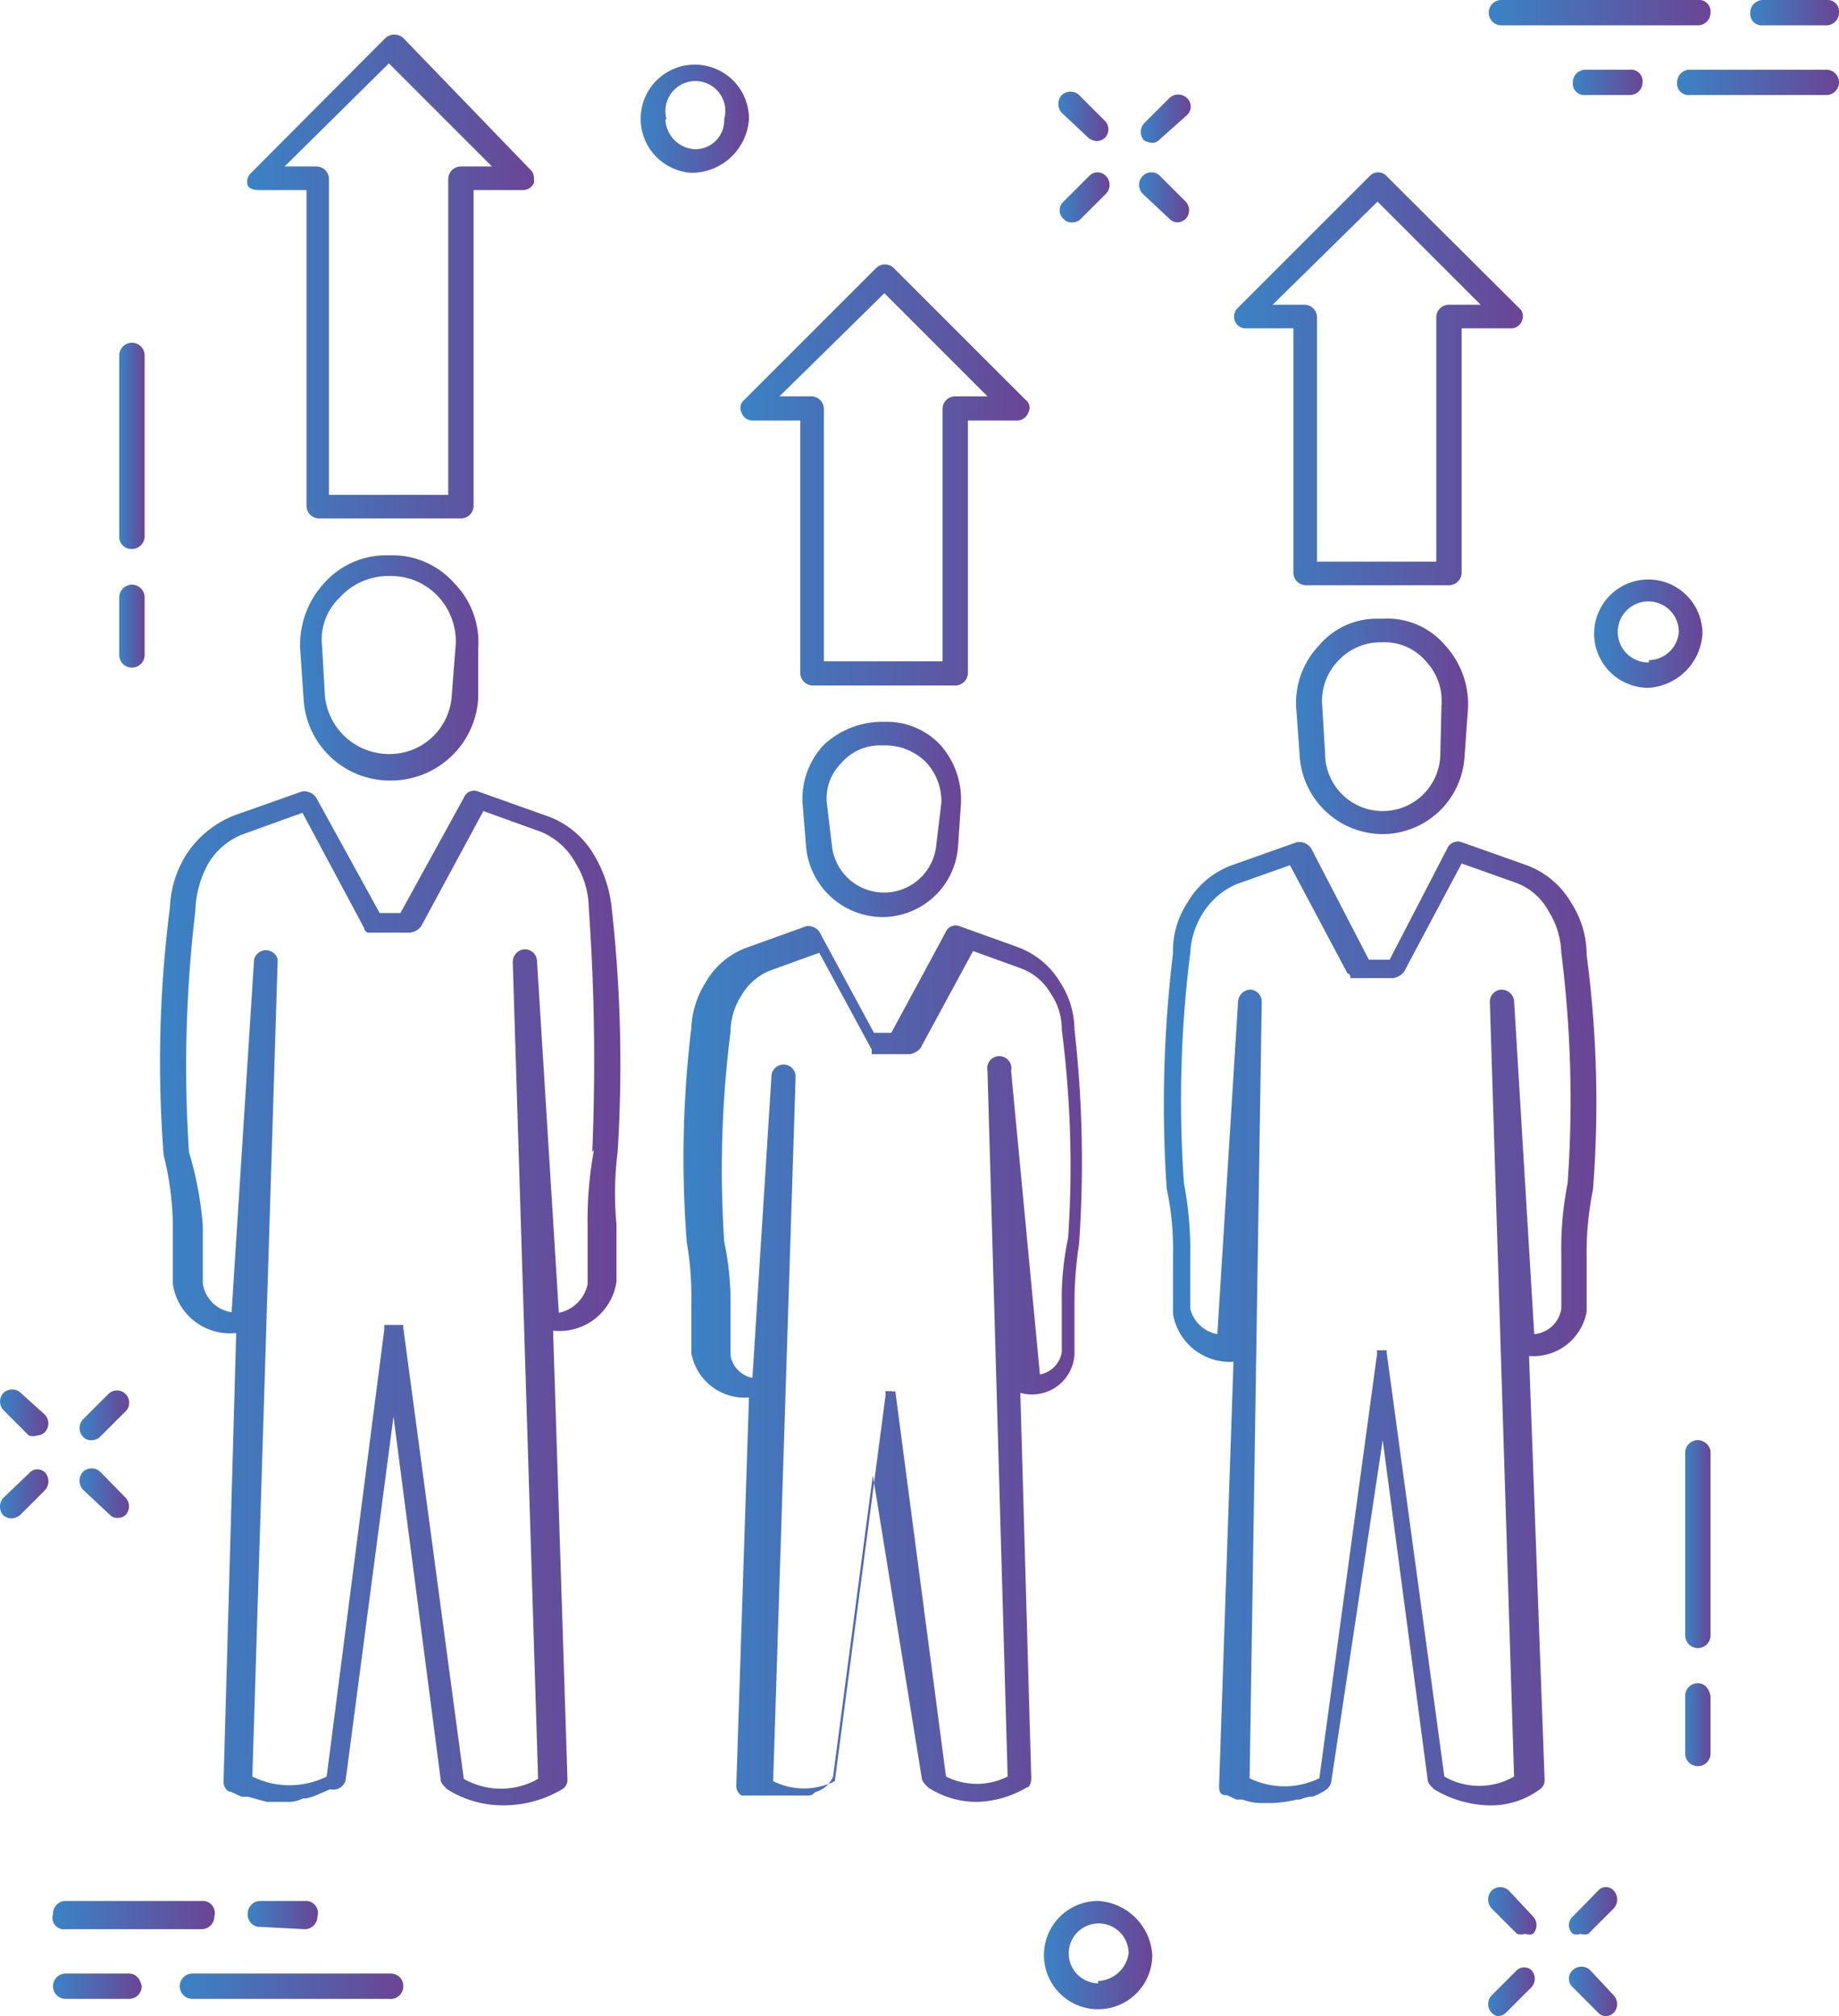 <svg xmlns="http://www.w3.org/2000/svg" xmlns:xlink="http://www.w3.org/1999/xlink" viewBox="0 0 31.92 35">
  <defs>
    <style>
      .cls-1 {
        fill: url(#Dégradé_sans_nom_10);
      }

      .cls-2 {
        fill: url(#Dégradé_sans_nom_10-2);
      }

      .cls-3 {
        fill: url(#Dégradé_sans_nom_10-3);
      }

      .cls-4 {
        fill: url(#Dégradé_sans_nom_10-4);
      }

      .cls-5 {
        fill: url(#Dégradé_sans_nom_10-5);
      }

      .cls-6 {
        fill: url(#Dégradé_sans_nom_10-6);
      }

      .cls-7 {
        fill: url(#Dégradé_sans_nom_10-7);
      }

      .cls-8 {
        fill: url(#Dégradé_sans_nom_10-8);
      }

      .cls-9 {
        fill: url(#Dégradé_sans_nom_10-9);
      }

      .cls-10 {
        fill: url(#Dégradé_sans_nom_10-10);
      }

      .cls-11 {
        fill: url(#Dégradé_sans_nom_10-11);
      }

      .cls-12 {
        fill: url(#Dégradé_sans_nom_10-12);
      }

      .cls-13 {
        fill: url(#Dégradé_sans_nom_10-13);
      }

      .cls-14 {
        fill: url(#Dégradé_sans_nom_10-14);
      }

      .cls-15 {
        fill: url(#Dégradé_sans_nom_10-15);
      }

      .cls-16 {
        fill: url(#Dégradé_sans_nom_10-16);
      }

      .cls-17 {
        fill: url(#Dégradé_sans_nom_10-17);
      }

      .cls-18 {
        fill: url(#Dégradé_sans_nom_10-18);
      }

      .cls-19 {
        fill: url(#Dégradé_sans_nom_10-19);
      }

      .cls-20 {
        fill: url(#Dégradé_sans_nom_10-20);
      }

      .cls-21 {
        fill: url(#Dégradé_sans_nom_10-21);
      }

      .cls-22 {
        fill: url(#Dégradé_sans_nom_10-22);
      }

      .cls-23 {
        fill: url(#Dégradé_sans_nom_10-23);
      }

      .cls-24 {
        fill: url(#Dégradé_sans_nom_10-24);
      }

      .cls-25 {
        fill: url(#Dégradé_sans_nom_10-25);
      }

      .cls-26 {
        fill: url(#Dégradé_sans_nom_10-26);
      }

      .cls-27 {
        fill: url(#Dégradé_sans_nom_10-27);
      }

      .cls-28 {
        fill: url(#Dégradé_sans_nom_10-28);
      }

      .cls-29 {
        fill: url(#Dégradé_sans_nom_10-29);
      }

      .cls-30 {
        fill: url(#Dégradé_sans_nom_10-30);
      }

      .cls-31 {
        fill: url(#Dégradé_sans_nom_10-31);
      }

      .cls-32 {
        fill: url(#Dégradé_sans_nom_10-32);
      }

      .cls-33 {
        fill: url(#Dégradé_sans_nom_10-33);
      }

      .cls-34 {
        fill: url(#Dégradé_sans_nom_10-34);
      }

      .cls-35 {
        fill: url(#Dégradé_sans_nom_10-35);
      }

      .cls-36 {
        fill: url(#Dégradé_sans_nom_10-36);
      }
    </style>
    <linearGradient id="Dégradé_sans_nom_10" data-name="Dégradé sans nom 10" x1="2.07" y1="7.74" x2="2.51" y2="7.74" gradientUnits="userSpaceOnUse">
      <stop offset="0" stop-color="#3a83c5"/>
      <stop offset="1" stop-color="#6a4595"/>
    </linearGradient>
    <linearGradient id="Dégradé_sans_nom_10-2" x1="2.07" y1="10.86" x2="2.51" y2="10.86" xlink:href="#Dégradé_sans_nom_10"/>
    <linearGradient id="Dégradé_sans_nom_10-3" x1="29.25" y1="26.84" x2="29.69" y2="26.84" xlink:href="#Dégradé_sans_nom_10"/>
    <linearGradient id="Dégradé_sans_nom_10-4" x1="29.25" y1="29.95" x2="29.69" y2="29.95" xlink:href="#Dégradé_sans_nom_10"/>
    <linearGradient id="Dégradé_sans_nom_10-5" x1="18.37" y1="2.02" x2="19.23" y2="2.02" xlink:href="#Dégradé_sans_nom_10"/>
    <linearGradient id="Dégradé_sans_nom_10-6" x1="19.77" y1="3.42" x2="20.64" y2="3.42" xlink:href="#Dégradé_sans_nom_10"/>
    <linearGradient id="Dégradé_sans_nom_10-7" x1="18.39" y1="3.42" x2="19.26" y2="3.42" xlink:href="#Dégradé_sans_nom_10"/>
    <linearGradient id="Dégradé_sans_nom_10-8" x1="19.8" y1="2.05" x2="20.67" y2="2.05" xlink:href="#Dégradé_sans_nom_10"/>
    <linearGradient id="Dégradé_sans_nom_10-9" x1="25.83" y1="33.19" x2="26.67" y2="33.19" xlink:href="#Dégradé_sans_nom_10"/>
    <linearGradient id="Dégradé_sans_nom_10-10" x1="27.23" y1="34.57" x2="28.07" y2="34.57" xlink:href="#Dégradé_sans_nom_10"/>
    <linearGradient id="Dégradé_sans_nom_10-11" x1="25.83" y1="34.57" x2="26.67" y2="34.57" xlink:href="#Dégradé_sans_nom_10"/>
    <linearGradient id="Dégradé_sans_nom_10-12" x1="27.23" y1="33.19" x2="28.07" y2="33.19" xlink:href="#Dégradé_sans_nom_10"/>
    <linearGradient id="Dégradé_sans_nom_10-13" x1="0" y1="24.53" x2="0.84" y2="24.53" xlink:href="#Dégradé_sans_nom_10"/>
    <linearGradient id="Dégradé_sans_nom_10-14" x1="1.38" y1="25.92" x2="2.24" y2="25.92" xlink:href="#Dégradé_sans_nom_10"/>
    <linearGradient id="Dégradé_sans_nom_10-15" x1="0" y1="25.95" x2="0.84" y2="25.95" xlink:href="#Dégradé_sans_nom_10"/>
    <linearGradient id="Dégradé_sans_nom_10-16" x1="1.38" y1="24.52" x2="2.24" y2="24.52" xlink:href="#Dégradé_sans_nom_10"/>
    <linearGradient id="Dégradé_sans_nom_10-17" x1="11.1" y1="2.07" x2="12.98" y2="2.07" xlink:href="#Dégradé_sans_nom_10"/>
    <linearGradient id="Dégradé_sans_nom_10-18" x1="27.68" y1="10.96" x2="29.55" y2="10.96" xlink:href="#Dégradé_sans_nom_10"/>
    <linearGradient id="Dégradé_sans_nom_10-19" x1="18.13" y1="33.9" x2="20" y2="33.9" xlink:href="#Dégradé_sans_nom_10"/>
    <linearGradient id="Dégradé_sans_nom_10-20" x1="25.84" y1="0.22" x2="29.69" y2="0.22" xlink:href="#Dégradé_sans_nom_10"/>
    <linearGradient id="Dégradé_sans_nom_10-21" x1="30.38" y1="0.22" x2="31.92" y2="0.22" xlink:href="#Dégradé_sans_nom_10"/>
    <linearGradient id="Dégradé_sans_nom_10-22" x1="29.11" y1="1.43" x2="31.92" y2="1.43" xlink:href="#Dégradé_sans_nom_10"/>
    <linearGradient id="Dégradé_sans_nom_10-23" x1="27.3" y1="1.43" x2="28.51" y2="1.43" xlink:href="#Dégradé_sans_nom_10"/>
    <linearGradient id="Dégradé_sans_nom_10-24" x1="3.12" y1="34.48" x2="6.97" y2="34.48" xlink:href="#Dégradé_sans_nom_10"/>
    <linearGradient id="Dégradé_sans_nom_10-25" x1="0.92" y1="34.48" x2="2.46" y2="34.48" xlink:href="#Dégradé_sans_nom_10"/>
    <linearGradient id="Dégradé_sans_nom_10-26" x1="0.92" y1="33.27" x2="3.72" y2="33.27" xlink:href="#Dégradé_sans_nom_10"/>
    <linearGradient id="Dégradé_sans_nom_10-27" x1="4.3" y1="33.27" x2="5.51" y2="33.27" xlink:href="#Dégradé_sans_nom_10"/>
    <linearGradient id="Dégradé_sans_nom_10-28" x1="2.75" y1="22.53" x2="10.79" y2="22.53" xlink:href="#Dégradé_sans_nom_10"/>
    <linearGradient id="Dégradé_sans_nom_10-29" x1="5.21" y1="11.59" x2="8.35" y2="11.59" xlink:href="#Dégradé_sans_nom_10"/>
    <linearGradient id="Dégradé_sans_nom_10-30" x1="11.85" y1="23.68" x2="18.8" y2="23.68" xlink:href="#Dégradé_sans_nom_10"/>
    <linearGradient id="Dégradé_sans_nom_10-31" x1="13.94" y1="14.24" x2="16.7" y2="14.24" xlink:href="#Dégradé_sans_nom_10"/>
    <linearGradient id="Dégradé_sans_nom_10-32" x1="20.14" y1="22.99" x2="27.73" y2="22.99" xlink:href="#Dégradé_sans_nom_10"/>
    <linearGradient id="Dégradé_sans_nom_10-33" x1="22.42" y1="12.61" x2="25.4" y2="12.61" xlink:href="#Dégradé_sans_nom_10"/>
    <linearGradient id="Dégradé_sans_nom_10-34" x1="21.42" y1="6.58" x2="26.43" y2="6.58" xlink:href="#Dégradé_sans_nom_10"/>
    <linearGradient id="Dégradé_sans_nom_10-35" x1="4.29" y1="4.8" x2="9.3" y2="4.8" xlink:href="#Dégradé_sans_nom_10"/>
    <linearGradient id="Dégradé_sans_nom_10-36" x1="12.85" y1="8.24" x2="17.87" y2="8.24" xlink:href="#Dégradé_sans_nom_10"/>
  </defs>
  <title>icon_liberal</title>
  <g id="Calque_2" data-name="Calque 2">
    <g id="Calque_1-2" data-name="Calque 1">
      <g>
        <path class="cls-1" d="M2.29,9.53a.22.22,0,0,0,.22-.22V6.17a.22.22,0,0,0-.44,0V9.34A.21.21,0,0,0,2.29,9.53Z"/>
        <path class="cls-2" d="M2.29,11.59a.22.22,0,0,0,.22-.22v-1a.22.22,0,0,0-.22-.22.22.22,0,0,0-.22.22v1A.22.22,0,0,0,2.29,11.59Z"/>
        <path class="cls-3" d="M29.47,25a.22.22,0,0,0-.22.22v3.17a.22.22,0,0,0,.44,0v-3.2A.23.23,0,0,0,29.47,25Z"/>
        <path class="cls-4" d="M29.47,29.22a.22.22,0,0,0-.22.22v1a.22.22,0,0,0,.22.22.22.22,0,0,0,.22-.22v-1C29.66,29.3,29.58,29.22,29.47,29.22Z"/>
        <path class="cls-5" d="M18.9,2.4a.26.26,0,0,0,.14.05.22.22,0,0,0,.13-.05.21.21,0,0,0,0-.31l-.44-.44a.22.22,0,0,0-.3,0,.23.23,0,0,0,0,.31Z"/>
        <path class="cls-6" d="M20.3,3.8a.2.2,0,0,0,.14.06.22.22,0,0,0,.14-.06.22.22,0,0,0,0-.3l-.44-.44a.21.21,0,0,0-.31,0,.22.22,0,0,0,0,.3Z"/>
        <path class="cls-7" d="M18.9,3.06l-.44.44a.2.2,0,0,0,0,.3.18.18,0,0,0,.16.06.2.2,0,0,0,.14-.06l.44-.44a.22.22,0,0,0,0-.3A.2.2,0,0,0,18.9,3.06Z"/>
        <path class="cls-8" d="M20,2.48a.18.18,0,0,0,.13-.06L20.6,2a.2.2,0,0,0,0-.3.22.22,0,0,0-.3,0l-.44.44a.22.22,0,0,0,0,.3A.39.39,0,0,0,20,2.48Z"/>
        <path class="cls-9" d="M26.19,32.82a.22.22,0,0,0-.3,0,.23.23,0,0,0,0,.31l.44.44a.22.22,0,0,0,.14,0,.2.2,0,0,0,.14,0,.22.22,0,0,0,0-.3Z"/>
        <path class="cls-10" d="M27.6,34.2a.22.22,0,0,0-.3,0,.2.2,0,0,0,0,.3l.44.44a.18.18,0,0,0,.13.06.2.2,0,0,0,.14-.06.22.22,0,0,0,0-.3Z"/>
        <path class="cls-11" d="M26.33,34.2l-.44.44a.22.22,0,0,0,0,.3A.2.2,0,0,0,26,35a.22.22,0,0,0,.14-.06l.44-.44a.22.22,0,0,0,0-.3A.19.19,0,0,0,26.33,34.2Z"/>
        <path class="cls-12" d="M27.74,32.82l-.44.45a.2.2,0,0,0,0,.3.17.17,0,0,0,.13,0,.2.2,0,0,0,.14,0l.44-.44a.23.23,0,0,0,0-.31A.18.18,0,0,0,27.74,32.82Z"/>
        <path class="cls-13" d="M.36,24.18a.22.22,0,0,0-.3,0,.22.22,0,0,0,0,.3l.44.44a.21.21,0,0,0,.14,0,.2.2,0,0,0,.14-.06.22.22,0,0,0,0-.3Z"/>
        <path class="cls-14" d="M1.91,26.3a.17.17,0,0,0,.13.05.2.2,0,0,0,.14-.05.22.22,0,0,0,0-.3l-.44-.45a.22.22,0,0,0-.3,0,.23.23,0,0,0,0,.31Z"/>
        <path class="cls-15" d="M.5,25.58.06,26a.23.23,0,0,0,0,.31.26.26,0,0,0,.14.05.29.29,0,0,0,.14-.05l.44-.44a.23.23,0,0,0,0-.31A.19.19,0,0,0,.5,25.58Z"/>
        <path class="cls-16" d="M1.6,25a.2.2,0,0,0,.14-.06l.44-.44a.21.21,0,1,0-.3-.3l-.44.44a.22.22,0,0,0,0,.3A.18.18,0,0,0,1.6,25Z"/>
        <path class="cls-17" d="M13,2.07A.94.94,0,1,0,12,3,1,1,0,0,0,13,2.07Zm-1.43,0a.52.52,0,1,1,1,0,.5.5,0,0,1-.52.52A.54.54,0,0,1,11.55,2.07Z"/>
        <path class="cls-18" d="M29.55,11a.94.94,0,1,0-.93.94A1,1,0,0,0,29.55,11Zm-.93.5a.53.53,0,1,1,.52-.53A.53.53,0,0,1,28.62,11.46Z"/>
        <path class="cls-19" d="M19.06,33a.94.94,0,1,0,.94.94A1,1,0,0,0,19.06,33Zm0,1.43a.52.52,0,1,1,.53-.52A.56.56,0,0,1,19.06,34.39Z"/>
        <path class="cls-20" d="M26.06.44h3.41a.22.22,0,0,0,.22-.22A.2.2,0,0,0,29.47,0H26.06a.22.22,0,0,0-.22.22A.22.22,0,0,0,26.06.44Z"/>
        <path class="cls-21" d="M30.6.44h1.1a.22.22,0,0,0,.22-.22A.2.2,0,0,0,31.7,0H30.6a.22.22,0,0,0-.22.22A.2.2,0,0,0,30.6.44Z"/>
        <path class="cls-22" d="M31.7,1.21H29.33a.22.22,0,0,0-.22.22.2.2,0,0,0,.22.22H31.7a.22.22,0,0,0,0-.44Z"/>
        <path class="cls-23" d="M27.52,1.21a.22.22,0,0,0-.22.22.2.2,0,0,0,.22.22h.77a.22.22,0,0,0,.22-.22.2.2,0,0,0-.22-.22Z"/>
        <path class="cls-24" d="M6.78,34.26H3.34a.22.22,0,0,0,0,.44H6.75A.22.22,0,0,0,7,34.48C7,34.34,6.89,34.26,6.78,34.26Z"/>
        <path class="cls-25" d="M2.24,34.26H1.14a.22.22,0,0,0,0,.44h1.1a.22.22,0,0,0,.22-.22C2.43,34.34,2.35,34.26,2.24,34.26Z"/>
        <path class="cls-26" d="M1.14,33.49H3.5a.22.22,0,0,0,.22-.22A.21.21,0,0,0,3.5,33H1.14a.22.22,0,0,0-.22.23A.2.2,0,0,0,1.14,33.49Z"/>
        <path class="cls-27" d="M5.29,33.49a.22.22,0,0,0,.22-.22A.21.21,0,0,0,5.29,33H4.52a.22.22,0,0,0-.22.23.21.21,0,0,0,.22.22Z"/>
        <path class="cls-28" d="M10.31,14.84a1.54,1.54,0,0,0-.86-.69L8.3,13.74a.19.19,0,0,0-.25.11l-1.1,2H6.59l-1.1-2a.25.25,0,0,0-.25-.11l-1.16.41a1.77,1.77,0,0,0-.85.69,1.86,1.86,0,0,0-.28.91,21,21,0,0,0-.11,4.3A5.2,5.2,0,0,1,3,21.29v1a1,1,0,0,0,1.1.85l-.22,7.79a.2.2,0,0,0,.09.17l0,0,.06,0H4l.19.09h0a.75.75,0,0,0,.11,0h0l.33.09h.41a.6.6,0,0,0,.22-.06s0,0,.05,0a1.09,1.09,0,0,0,.17-.05.07.07,0,0,0,0,0l.25-.11A.22.22,0,0,0,6,30.9l.83-6.31.82,6.31c0,.05.06.11.11.16a1.81,1.81,0,0,0,1,.28,2,2,0,0,0,1-.28.19.19,0,0,0,.09-.16l-.25-7.8a1,1,0,0,0,1.1-.85v-1A5.77,5.77,0,0,1,10.72,20a24.33,24.33,0,0,0-.11-4.3A2.24,2.24,0,0,0,10.31,14.84Zm0,5.12a6.68,6.68,0,0,0-.11,1.33v1a.64.64,0,0,1-.5.5l-.38-6.12a.21.21,0,0,0-.22-.19.22.22,0,0,0-.2.22l.44,14.18a1.3,1.3,0,0,1-1.29,0L7,23.05V23s0,0,0,0,0,0,0,0l0,0a0,0,0,0,1,0,0,.08.08,0,0,1,0,0H6.73l-.06,0a0,0,0,0,0,0,0l0,0a0,0,0,0,1,0,0s0,.05,0,.08l-1,7.76a1.45,1.45,0,0,1-1.29,0l.44-14.18a.21.21,0,0,0-.41,0l-.39,6.12a.59.59,0,0,1-.5-.5v-1A6,6,0,0,0,3.28,20a22.81,22.81,0,0,1,.11-4.18A1.81,1.81,0,0,1,3.61,15a1.2,1.2,0,0,1,.64-.53l1-.36,1.07,2s0,.05.06.08h0s0,0,.08,0h.66a.29.29,0,0,0,.19-.11l1.08-2,1,.36A1.22,1.22,0,0,1,10,15a1.5,1.5,0,0,1,.22.77A37.67,37.67,0,0,1,10.28,20Z"/>
        <path class="cls-29" d="M6.84,9.64H6.73a1.44,1.44,0,0,0-1.11.49,1.58,1.58,0,0,0-.41,1.13l.06.88a1.5,1.5,0,0,0,1.51,1.41A1.52,1.52,0,0,0,8.3,12.14l0-.88a1.46,1.46,0,0,0-.41-1.13A1.43,1.43,0,0,0,6.84,9.64Zm1,2.45a1.08,1.08,0,0,1-1.1,1,1.12,1.12,0,0,1-1.1-1l-.05-.88a1,1,0,0,1,.3-.83A1.14,1.14,0,0,1,6.7,10h.11a1.11,1.11,0,0,1,.8.36,1.14,1.14,0,0,1,.3.83Z"/>
        <path class="cls-30" d="M18.65,23.52v-.86a6.87,6.87,0,0,1,.08-1.07,20.47,20.47,0,0,0-.08-3.72,1.53,1.53,0,0,0-.25-.82,1.43,1.43,0,0,0-.74-.61l-1-.36a.19.19,0,0,0-.25.11l-.94,1.74h-.3l-.94-1.74a.23.23,0,0,0-.24-.11l-1,.36a1.36,1.36,0,0,0-.74.61,1.61,1.61,0,0,0-.25.79,18.86,18.86,0,0,0-.08,3.72A5.67,5.67,0,0,1,12,22.64v.85a.94.94,0,0,0,1,.77L12.78,31a.2.2,0,0,0,.09.17h0s0,0,0,0h0s0,0,.05,0l.09,0h0s.06,0,.09,0h0l.11,0h0c.06,0,.09,0,.14,0h.41c.06,0,.11,0,.2,0l.05,0c.06,0,.08,0,.14-.06a.07.07,0,0,0,0,0,.5.5,0,0,0,.2-.11s.08-.08.11-.16l.69-5.23L16,30.87c0,.05.06.11.11.16a1.54,1.54,0,0,0,.86.25,1.77,1.77,0,0,0,.85-.25c.06,0,.08-.11.08-.16l-.19-6.69A.74.74,0,0,0,18.65,23.52Zm-1.1-4.93a.21.21,0,1,0-.41,0l.35,12.25a1.19,1.19,0,0,1-1.07,0l-.88-6.69v0a0,0,0,0,0,0,0,0,0,0,0,0,0,0l0,0s0,0,0,0a.09.09,0,0,1-.06,0h-.11s0,0,0,0,0,0,0,0l0,0,0,0s0,.05,0,.08l-.88,6.69a1.19,1.19,0,0,1-1.07,0l.39-12.23a.21.21,0,0,0-.42,0l-.33,5.23a.48.48,0,0,1-.38-.39v-.82a5.2,5.2,0,0,0-.11-1.16,19,19,0,0,1,.11-3.64,1.17,1.17,0,0,1,.19-.63,1,1,0,0,1,.52-.44l.83-.3.91,1.68s0,.05,0,.08h0s0,0,.08,0h.58a.29.29,0,0,0,.19-.11l.91-1.68.83.3a1,1,0,0,1,.52.44,1.1,1.1,0,0,1,.19.63,18.51,18.51,0,0,1,.11,3.61,5,5,0,0,0-.11,1.16v.82a.47.47,0,0,1-.38.39Z"/>
        <path class="cls-31" d="M15.4,12.53h-.11a1.49,1.49,0,0,0-1,.41,1.37,1.37,0,0,0-.36,1l.06.74a1.34,1.34,0,0,0,1.32,1.24,1.32,1.32,0,0,0,1.32-1.24l.05-.74a1.43,1.43,0,0,0-.35-1A1.28,1.28,0,0,0,15.4,12.53Zm.85,2.15a.91.91,0,0,1-1.81,0l-.09-.75a.86.86,0,0,1,.25-.68.88.88,0,0,1,.69-.31h.11a1,1,0,0,1,.69.31,1,1,0,0,1,.25.68Z"/>
        <path class="cls-32" d="M27.54,22.77v-.93a5.48,5.48,0,0,1,.11-1.19,19.47,19.47,0,0,0-.11-4.07,1.66,1.66,0,0,0-.27-.91,1.49,1.49,0,0,0-.8-.66l-1.1-.39a.2.2,0,0,0-.25.11l-1,1.93h-.36l-1-1.93a.25.25,0,0,0-.25-.11l-1.1.39a1.48,1.48,0,0,0-.8.66,1.52,1.52,0,0,0-.25.88,21.91,21.91,0,0,0-.11,4.08,5,5,0,0,1,.11,1.18v1a1,1,0,0,0,1.05.83L21.16,31c0,.05,0,.14.08.16l0,0a.07.07,0,0,0,.05,0l.17.08h0s.06,0,.11,0h0a.89.89,0,0,0,.3.06h.22a2.35,2.35,0,0,0,.42-.06s0,0,.05,0a1.09,1.09,0,0,1,.17-.05s0,0,.05,0a.91.91,0,0,0,.22-.11.22.22,0,0,0,.11-.17L24,25l.78,5.89c0,.06.05.11.11.17a1.93,1.93,0,0,0,.93.28,1.43,1.43,0,0,0,.91-.28.19.19,0,0,0,.08-.17l-.27-7.35A.94.94,0,0,0,27.54,22.77Zm-1.26,8.07a1.21,1.21,0,0,1-1.21,0l-1-7.35v-.05a0,0,0,0,0,0,0s0,0,0,0l0,0s0,0,0,0a.06.06,0,0,1,0,0h-.11s0,0-.06,0,0,0,0,0l0,0,0,0s0,.05,0,.08l-1,7.35a1.38,1.38,0,0,1-1.21,0L21.9,17.4a.21.21,0,0,0-.19-.22.22.22,0,0,0-.22.2l-.36,5.78a.59.59,0,0,1-.47-.44v-.91a6.26,6.26,0,0,0-.11-1.27,20.46,20.46,0,0,1,.11-4,1.42,1.42,0,0,1,.22-.69,1.29,1.29,0,0,1,.58-.5l.93-.33,1,1.88s.05,0,.05.08h0s.05,0,.08,0h.66a.29.29,0,0,0,.19-.11l1-1.88.93.33a1.06,1.06,0,0,1,.58.5,1.43,1.43,0,0,1,.22.72,20.42,20.42,0,0,1,.11,4,5.88,5.88,0,0,0-.11,1.27v.91a.52.52,0,0,1-.47.44l-.35-5.79a.22.22,0,0,0-.23-.19.21.21,0,0,0-.19.22Z"/>
        <path class="cls-33" d="M24,10.74h-.11a1.31,1.31,0,0,0-1,.47,1.44,1.44,0,0,0-.39,1.1l.06.83a1.45,1.45,0,0,0,1.43,1.34,1.43,1.43,0,0,0,1.43-1.34l.06-.83a1.51,1.51,0,0,0-.39-1.1A1.32,1.32,0,0,0,24,10.74Zm1,2.34a1,1,0,0,1-1,1,1,1,0,0,1-1-1l-.05-.83a1,1,0,0,1,.27-.77,1,1,0,0,1,.74-.33H24a.94.94,0,0,1,.75.33,1,1,0,0,1,.27.77Z"/>
        <path class="cls-34" d="M21.62,5.7h.83V9.94a.22.22,0,0,0,.22.22h2.48a.22.22,0,0,0,.22-.22V5.7h.85a.2.2,0,0,0,.2-.14.19.19,0,0,0-.06-.22L24.07,3.06a.2.2,0,0,0-.3,0L21.49,5.34a.21.21,0,0,0-.06.22A.2.2,0,0,0,21.62,5.7Zm2.29-2.2L25.7,5.29h-.55a.22.22,0,0,0-.22.22V9.75H22.86V5.51a.22.22,0,0,0-.22-.22h-.55Z"/>
        <path class="cls-35" d="M4.5,3.3h.82V8.78A.22.22,0,0,0,5.54,9H8a.22.22,0,0,0,.22-.22V3.3h.85a.21.21,0,0,0,.2-.13c0-.09,0-.17-.06-.22L7,.66a.23.23,0,0,0-.31,0L4.36,3a.21.21,0,0,0-.06.22C4.33,3.28,4.41,3.3,4.5,3.3ZM6.75,1.1,8.54,2.89H8a.22.22,0,0,0-.22.22V8.59H5.71V3.11a.22.22,0,0,0-.22-.22H4.94Z"/>
        <path class="cls-36" d="M12.87,7.16a.2.2,0,0,0,.19.14h.83v4.38a.22.22,0,0,0,.22.22h2.47a.22.22,0,0,0,.22-.22V7.3h.86a.21.21,0,0,0,.19-.14.17.17,0,0,0-.05-.22L15.51,4.65a.22.22,0,0,0-.3,0L12.92,6.94A.18.18,0,0,0,12.87,7.16Zm2.48-2.07,1.79,1.79h-.56a.22.22,0,0,0-.22.22v4.38H14.3V7.1a.22.22,0,0,0-.22-.22h-.55Z"/>
      </g>
    </g>
  </g>
</svg>
